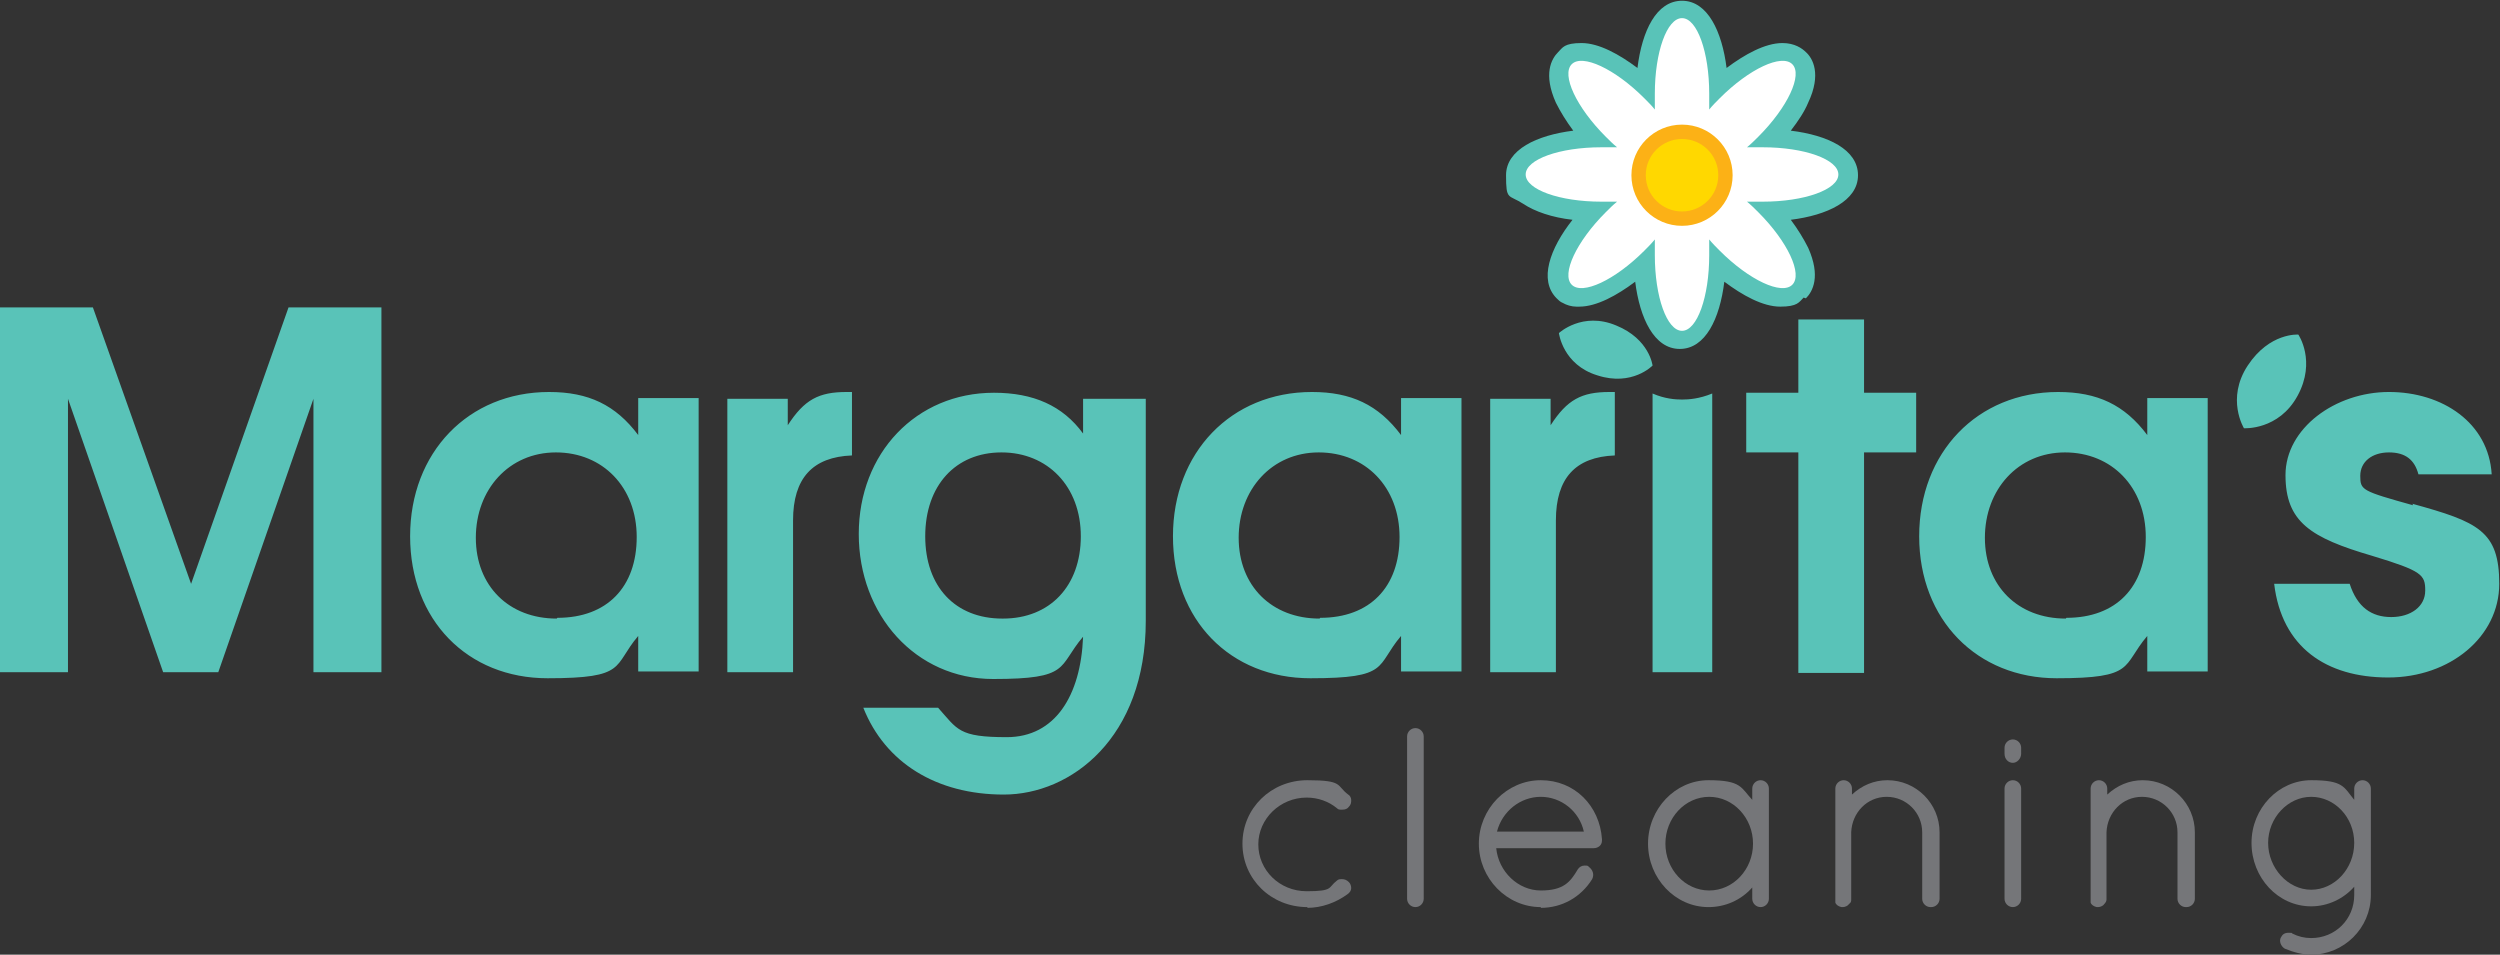 <?xml version="1.0" encoding="UTF-8"?>
<svg id="Layer_1" xmlns="http://www.w3.org/2000/svg" version="1.1" viewBox="0 0 331 126.4">
  <rect x="0" y="0" width="331" height="126.4" fill="#333333" stroke="none"/>
  <!-- Generator: Adobe Illustrator 29.5.0, SVG Export Plug-In . SVG Version: 2.1.0 Build 137)  -->
  <defs>
    <style>
      .st0 {
        fill: #ffd800;
      }

      .st1 {
        fill: #fcb116;
      }

      .st2 {
        fill: #fff;
      }

      .st3 {
        fill: #757679;
      }

      .st4 {
        fill: #59c3b8;
      }
    </style>
  </defs>
  <g>
    <path class="st3" d="M173.1,120.1c-4.8,0-8.6-3.7-8.6-8.4s3.8-8.4,8.6-8.4,3.8.7,5.4,1.9c.2.1.4.4.4.7,0,.3,0,.6-.3.9-.2.3-.5.4-.9.4s-.5,0-.7-.2c-1.1-.9-2.5-1.4-4-1.4-3.5,0-6.4,2.8-6.4,6.2s2.8,6.2,6.4,6.2,2.8-.5,4-1.4c.2-.2.4-.2.7-.2.3,0,.6.1.9.4.2.2.3.5.3.8,0,.3-.2.6-.5.8-1.5,1.1-3.4,1.8-5.3,1.8Z"/>
    <path class="st3" d="M187.4,120.1c-.6,0-1.1-.5-1.1-1.1v-21.5c0-.6.5-1.1,1.1-1.1s1.1.5,1.1,1.1v21.5c0,.6-.5,1.1-1.1,1.1Z"/>
    <path class="st3" d="M204,120.1c-4.5,0-8.2-3.8-8.2-8.4s3.7-8.4,8.2-8.4,7.8,3.4,8.1,7.8v.2c0,.6-.5,1-1.1,1h-12.9c.3,3.1,2.9,5.6,5.9,5.6s3.9-1.1,4.9-2.8c.2-.3.5-.5.9-.5s.4,0,.6.2c.5.4.7,1,.4,1.6-1.5,2.4-4,3.8-6.8,3.8ZM209.7,110.1c-.6-2.7-3-4.6-5.7-4.6s-5.1,1.9-5.8,4.6h11.5Z"/>
    <path class="st3" d="M233.1,120.1c-.6,0-1.1-.5-1.1-1.1v-1.5c-1.5,1.7-3.6,2.6-5.8,2.6-4.4,0-8-3.8-8-8.4s3.6-8.4,8-8.4,4.3,1,5.8,2.6v-1.5c0-.6.5-1.1,1.1-1.1s1.1.5,1.1,1.1v14.6c0,.6-.5,1.1-1.1,1.1ZM226.3,105.5c-3.2,0-5.8,2.8-5.8,6.2s2.6,6.2,5.8,6.2,5.8-2.8,5.8-6.2-2.6-6.2-5.8-6.2Z"/>
    <path class="st3" d="M255.6,120.1c-.6,0-1.1-.5-1.1-1.1v-8.8c0-2.6-2.1-4.7-4.7-4.7s-4.6,2.1-4.7,4.7v8.9c0,.2,0,.4-.3.6-.1.2-.5.4-.8.4h-.2c-.4-.1-.7-.3-.8-.6h0c0,0,0-.1,0-.1h0v-15c0-.6.5-1.1,1.1-1.1s1.1.5,1.1,1.1v.8c1.3-1.2,2.9-1.9,4.7-1.9,3.8,0,6.9,3.1,6.9,6.9v8.8c0,.6-.5,1.1-1.1,1.1Z"/>
    <path class="st3" d="M266.5,120.1c-.6,0-1.1-.5-1.1-1.1v-14.6c0-.6.5-1.1,1.1-1.1s1.1.5,1.1,1.1v14.6c0,.6-.5,1.1-1.1,1.1ZM266.5,101c-.6,0-1.1-.5-1.1-1.2v-.8c0-.6.5-1.1,1.1-1.1s1.1.5,1.1,1.1v.8c0,.6-.5,1.2-1.1,1.2Z"/>
    <path class="st3" d="M289.4,120.1c-.6,0-1.1-.5-1.1-1.1v-8.8c0-2.6-2.1-4.7-4.7-4.7s-4.6,2.1-4.7,4.7v8.9c0,.2-.1.4-.3.6-.1.2-.5.4-.8.4h-.2c-.4-.1-.7-.3-.8-.6h0c0,0,0-.1,0-.1h0v-15c0-.6.5-1.1,1.1-1.1s1.1.5,1.1,1.1v.8c1.3-1.2,2.9-1.9,4.7-1.9,3.8,0,6.9,3.1,6.9,6.9v8.8c0,.6-.5,1.1-1.1,1.1Z"/>
    <path class="st3" d="M306,126.4c-1.1,0-2.3-.3-3.5-.8-.5-.3-.8-1-.5-1.5.2-.4.5-.6,1-.6s.4,0,.5.1c.8.4,1.6.6,2.5.6,3.2,0,5.7-2.5,5.7-5.7v-1.1c-1.4,1.6-3.5,2.6-5.7,2.6-4.4,0-7.9-3.8-7.9-8.4s3.6-8.3,7.9-8.3,4.3.9,5.7,2.6v-1.5c0-.6.5-1.1,1.1-1.1s1.1.5,1.1,1.1v14.1c0,4.4-3.6,7.9-7.9,7.9ZM306,105.5c-3.1,0-5.7,2.8-5.7,6.1s2.6,6.2,5.7,6.2,5.7-2.8,5.7-6.2-2.6-6.1-5.7-6.1Z"/>
  </g>
  <path class="st4" d="M214,43.1c-4.5-1.9-7.6,1-7.6,1,0,0,.5,4.2,5.1,5.6,4.6,1.5,7.3-1.3,7.3-1.3,0,0-.4-3.5-4.8-5.3ZM104.3,56.3v-3.5h-8v36.2h8.7v-20.1c0-5.6,2.6-8.4,7.8-8.6v-8.4h-.7c-3.7,0-5.6,1-7.8,4.4ZM319.5,66.9c-6.8-1.9-7-2-7-3.9s1.6-3.1,3.8-3.1,3.4,1,3.9,2.9h9.7c-.4-6.8-6.5-10.9-13.6-10.9s-13.7,4.8-13.7,11,3.3,8.3,11.5,10.7c6.6,2,7,2.5,7,4.6s-1.9,3.5-4.5,3.5-4.5-1.3-5.5-4.4h-10c1,8.4,6.9,12.4,15.1,12.4s14.7-5.4,14.7-12.4-2.8-8.2-11.5-10.6ZM84.5,57.6c-3-4-6.6-5.7-11.8-5.7-10.7,0-18.4,8-18.4,19.1s7.6,18.8,18.2,18.8,8.6-1.6,12-5.6v4.7h8v-36.2h-8v4.8ZM73.7,81.9c-6.3,0-10.7-4.3-10.7-10.7s4.4-11.3,10.6-11.3,10.7,4.6,10.7,11.2-3.9,10.7-10.5,10.7ZM25.3,77.3l-13-36.6H0v48.3h9v-36.2l12.6,36.2h7.3l12.6-36.2v36.2h9v-48.3h-12.3l-12.9,36.6ZM143.4,57.4c-2.7-3.7-6.6-5.4-11.8-5.4-10.3,0-17.9,8-17.9,18.7s7.5,19.2,17.8,19.2,8.5-1.6,11.9-5.6c-.3,7.8-3.7,13.3-10.1,13.3s-6.5-1-9.1-3.9h-9.9c2.9,7.3,9.7,11.5,18.6,11.5s18.8-7.5,18.8-23v-29.4h-8.3v4.6ZM132.7,81.9c-6.2,0-10.2-4.2-10.2-10.9s4-11.1,10.1-11.1,10.5,4.5,10.5,11.1-4.1,10.9-10.3,10.9ZM218.8,52.1v36.9h7.9v-36.9c-1.7.7-3.1.8-4,.8s-2.3-.1-3.9-.8ZM284.3,57.6c-3-4-6.6-5.7-11.8-5.7-10.7,0-18.4,8-18.4,19.1s7.7,18.8,18.2,18.8,8.6-1.6,12-5.6v4.7h8v-36.2h-8v4.8ZM273.5,81.9c-6.3,0-10.7-4.3-10.7-10.7s4.4-11.3,10.6-11.3,10.7,4.6,10.7,11.2-3.9,10.7-10.5,10.7ZM246.8,42.3h-8.7v9.7h-6.9v7.9h6.9v29.2h8.7v-29.2h6.9v-7.9h-6.9v-9.7ZM185.5,57.6c-3-4-6.6-5.7-11.8-5.7-10.7,0-18.4,8-18.4,19.1s7.6,18.8,18.2,18.8,8.6-1.6,12-5.6v4.7h8v-36.2h-8v4.8ZM174.7,81.9c-6.3,0-10.7-4.3-10.7-10.7s4.4-11.3,10.6-11.3,10.7,4.6,10.7,11.2-3.9,10.7-10.5,10.7ZM304.2,52.4c2.5-4.6.1-8.1.1-8.1,0,0-3.8-.3-6.7,4.1-2.9,4.4-.5,8.3-.5,8.3,0,0,4.6.3,7.1-4.3ZM205.3,56.3v-3.5h-8v36.2h8.7v-20.1c0-5.6,2.6-8.4,7.8-8.6v-8.4h-.7c-3.7,0-5.6,1-7.8,4.4ZM239.1,39.5c.9-.9,2-2.9.3-6.7-.6-1.2-1.4-2.5-2.3-3.7,4.8-.6,8.9-2.5,8.9-5.9s-4-5.3-8.9-5.9c1-1.3,1.8-2.5,2.3-3.7,1.8-3.8.6-5.9-.3-6.7-.5-.5-1.5-1.2-3.1-1.2-2.3,0-5,1.5-7.4,3.3-.6-4.8-2.5-8.9-5.9-8.9s-5.3,4-5.9,8.9c-2.4-1.8-5.1-3.3-7.4-3.3s-2.5.6-3.1,1.2c-.9.9-2,2.9-.3,6.7.6,1.2,1.4,2.5,2.3,3.7-4.8.6-8.9,2.5-8.9,5.9s.3,2.5,2.3,3.8c1.5,1,3.8,1.8,6.5,2.1-3,3.8-4.5,8-2.1,10.4.2.2.5.5.8.6.5.3,1.2.5,1.8.5.1,0,.3,0,.4,0,2.3,0,5-1.5,7.4-3.3.6,4.8,2.5,8.9,5.9,8.9s5.3-4,5.9-8.9c2.4,1.8,5.1,3.3,7.4,3.3s2.5-.6,3.1-1.2Z"/>
  <g>
    <path class="st2" d="M243.4,23.1c0-2-4.5-3.6-10-3.6s-1.4,0-2.1,0c.5-.4,1-.9,1.5-1.4,3.9-3.9,5.9-8.2,4.5-9.6-1.4-1.4-5.7.6-9.6,4.5-.5.5-1,1-1.4,1.5,0-.7,0-1.4,0-2.1,0-5.5-1.6-10-3.6-10s-3.6,4.5-3.6,10,0,1.4,0,2.1c-.4-.5-.9-1-1.4-1.5-3.9-3.9-8.2-5.9-9.6-4.5-1.4,1.4.6,5.7,4.5,9.6.5.5,1,1,1.5,1.4-.7,0-1.4,0-2.1,0-5.5,0-10,1.6-10,3.6s4.5,3.6,10,3.6,1.4,0,2.1,0c-.5.4-1,.9-1.5,1.4-3.9,3.9-5.9,8.2-4.5,9.6,1.4,1.4,5.7-.6,9.6-4.5.5-.5,1-1,1.4-1.5,0,.7,0,1.4,0,2.1,0,5.5,1.6,10,3.6,10s3.6-4.5,3.6-10,0-1.4,0-2.1c.4.5.9,1,1.4,1.5,3.9,3.9,8.2,5.9,9.6,4.5,1.4-1.4-.6-5.7-4.5-9.6-.5-.5-1-1-1.5-1.4.7,0,1.4,0,2.1,0,5.5,0,10-1.6,10-3.6Z"/>
    <path class="st1" d="M229.4,23.2c0,3.7-3,6.7-6.7,6.7s-6.7-3-6.7-6.7,3-6.7,6.7-6.7,6.7,3,6.7,6.7Z"/>
    <path class="st0" d="M227.5,23.2c0,2.7-2.2,4.8-4.8,4.8s-4.8-2.1-4.8-4.8,2.2-4.8,4.8-4.8,4.8,2.1,4.8,4.8Z"/>
  </g>
</svg>